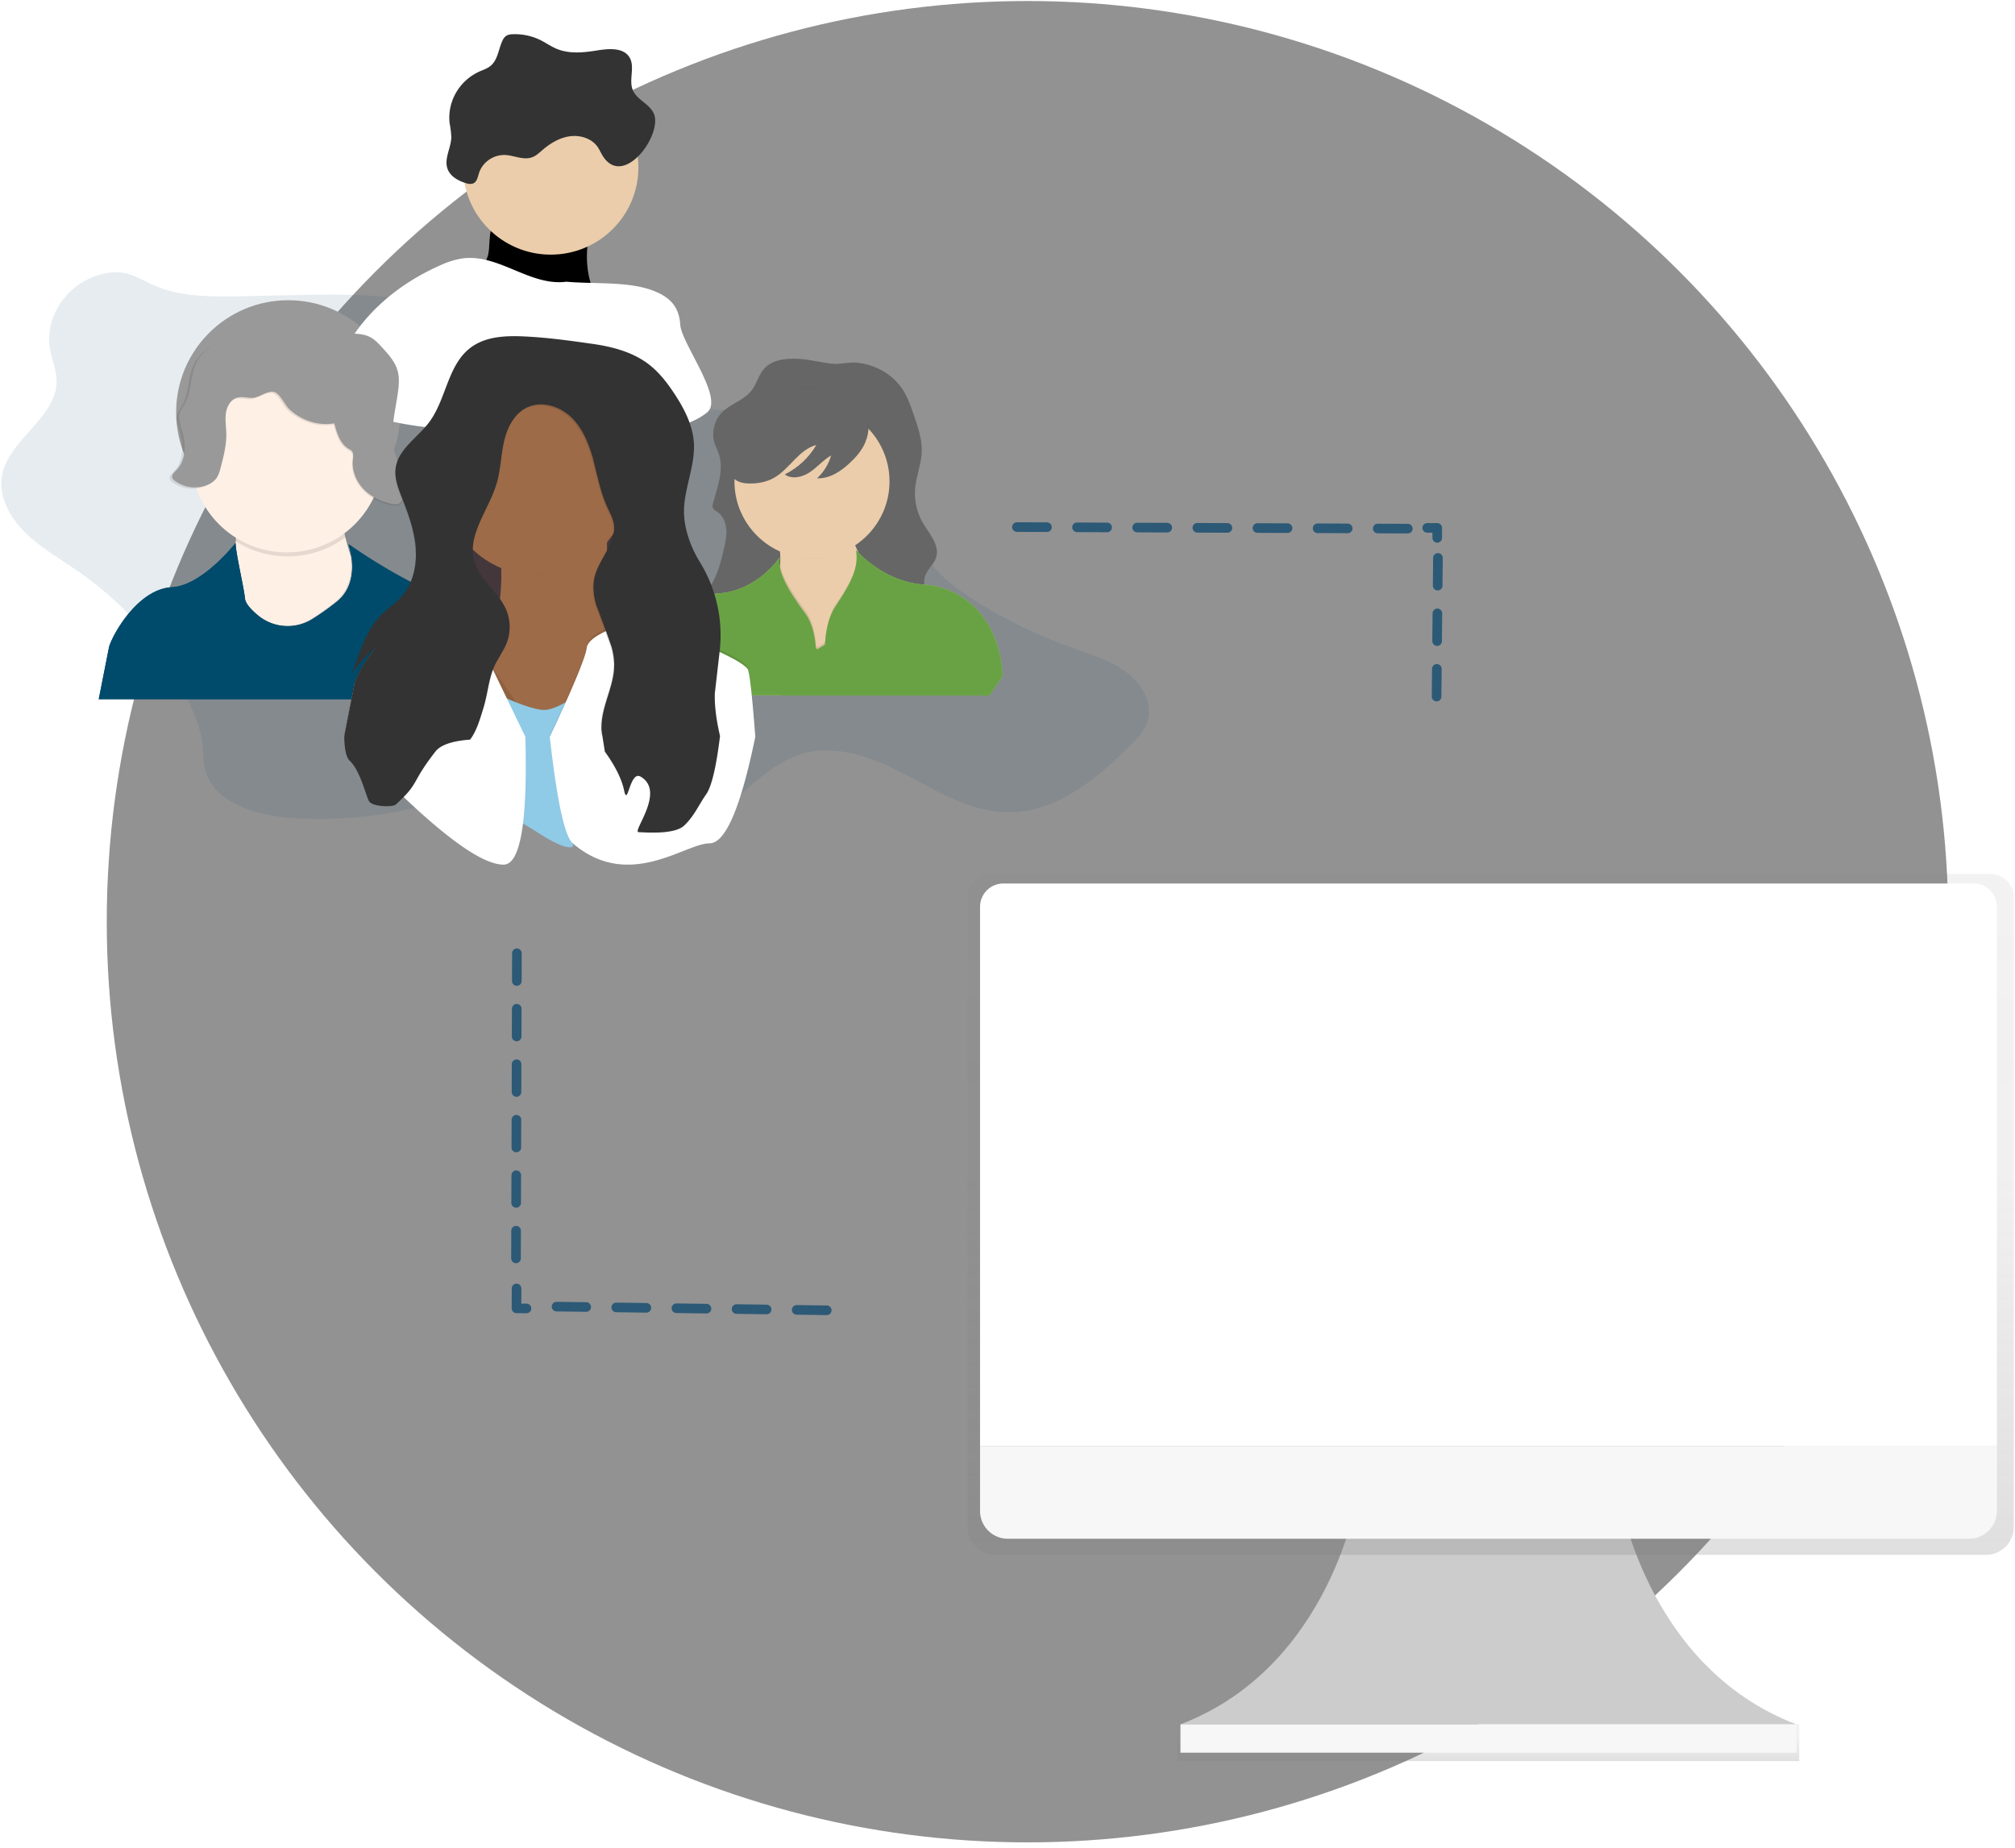 <svg xmlns="http://www.w3.org/2000/svg" xmlns:xlink="http://www.w3.org/1999/xlink" width="302" height="277"><style><![CDATA[.B{opacity:.1}.C{fill:#000}.D{fill-rule:nonzero}.E{fill:#ebcdab}.F{stroke-linecap:round}.G{stroke-linejoin:round}.H{stroke-width:1.44}.I{stroke-dasharray:4.507}.J{stroke-dasharray:4.158}]]></style><defs><circle id="A" cx="138" cy="138" r="138"/><linearGradient x1="49.998%" y1="100%" x2="49.998%" y2="0%" id="B"><stop stop-color="gray" stop-opacity=".25" offset="0%"/><stop stop-color="gray" stop-opacity=".12" offset="54%"/><stop stop-color="gray" stop-opacity=".1" offset="100%"/></linearGradient><linearGradient x1="50%" y1="100%" x2="50%" y2="0%" id="C"><stop stop-color="gray" stop-opacity=".25" offset="0%"/><stop stop-color="gray" stop-opacity=".12" offset="54%"/><stop stop-color="gray" stop-opacity=".1" offset="100%"/></linearGradient><linearGradient x1="45%" y1="82.5%" x2="45%" y2="17.5%" id="D"><stop stop-color="gray" stop-opacity=".25" offset="0%"/><stop stop-color="gray" stop-opacity=".12" offset="54%"/><stop stop-color="gray" stop-opacity=".1" offset="100%"/></linearGradient><linearGradient x1="48%" y1="84%" x2="48%" y2="16%" id="E"><stop stop-color="gray" stop-opacity=".25" offset="0%"/><stop stop-color="gray" stop-opacity=".12" offset="54%"/><stop stop-color="gray" stop-opacity=".1" offset="100%"/></linearGradient><path id="F" d="M138.407 87.61c-6.187-.442-10.1-5.168-10.1-5.168.33 2.214-.206 4.195-3.09 8.447-1.02 1.508-1.455 3.64-1.58 5.755l-1.136.676-.23-.165c-.138-1.908-.57-3.82-1.582-5.186-2.884-3.892-4.167-6.446-3.832-8.473 0 0-3.173 5.067-9.353 5.473s-11.372 4.703-11.87 12.568l1.977 2.676h19.504l-.008.04H148.3l1.985-2.923c-.496-8.586-5.682-13.278-11.87-13.72z"/><path id="G" d="M36.962 38.53a45.85 45.85 0 0 1-21.891 3.877c1.926-1.404 3.16-3.66 3.66-6.023s.308-4.835-.206-7.195a1.2 1.2 0 0 1 .016-.83 1.11 1.11 0 0 1 .875-.426c2.903-.413 11.217-2.207 13.428.334 1.047 1.204.646 3.542 1.03 5.013.158.607 2.178 5.66 3.09 5.25z"/><path id="H" d="M78 104.8H14.8l1.51-7.644c.103-.714 1.303-3.285 3.246-5.518 1.618-1.857 3.753-3.492 6.2-3.62 4.58-.237 9.54-6.62 9.54-6.62h0c.1 1.857 1.27 6.706 1.417 8.297.01.09.028.18.055.27.2.693.958 1.49 1.86 2.248l.054.044a6.97 6.97 0 0 0 8.125.537 36.79 36.79 0 0 0 3.699-2.631c1.685-1.373 2.2-3.222 2.275-4.856.033-1.084-.1-2.167-.395-3.212-.082-.297-.145-.47-.153-.487l.2.084s8.558 6.142 16.398 8.653c.92.295 1.786.73 2.57 1.285.635.453 1.22.972 1.745 1.547 1.06 1.184 1.94 2.517 2.605 3.955A26.87 26.87 0 0 1 78 104.8z"/></defs><g fill="none" fill-rule="evenodd"><g transform="translate(16)"><use fill="#929292" opacity=".138" xlink:href="#A" transform="translate(0 .152)" class="D"/><g stroke="#004069" class="F G H"><g opacity=".7"><path d="M107.91 196.397l-40.5-.55" class="I"/><path d="M62.91 196.122l-1.5-.015.01-2.985"/><path d="M61.337 188.622l.143-48" class="J"/></g><g opacity=".7" transform="matrix(-1 0 0 -1 199.909 104.622)"><path d="M63.5 25.62l-60-.24" class="I"/><path d="M2 25.5l-1.5-.007V24"/><path d="M.397 21L.603 0" class="J"/></g></g><g class="D"><path d="M226.592 223.7s3.862 26.076 26.655 34.768h-92.34c22.793-8.693 26.655-34.768 26.655-34.768h39.03z" fill="#ccc"/><path fill="url(#B)" d="M160.457 258.458h93.2v5.508h-93.2z"/><path fill="#f7f7f7" d="M160.92 258.458h92.327v4.25H160.92z"/><path d="M282.333 131h-149.85c-1.924 0-3.483 1.56-3.483 3.483v94.4a4.17 4.17 0 0 0 4.167 4.167H281.65c1.105 0 2.165-.44 2.946-1.22s1.22-1.84 1.22-2.946v-94.4c0-1.924-1.56-3.483-3.483-3.483z" fill="url(#C)"/><path d="M134.37 132.426H279.8c1.924 0 3.483 1.56 3.483 3.483v80.828H130.886v-80.825c0-.924.366-1.81 1.02-2.465s1.54-1.02 2.464-1.02h0z" fill="#fff"/><path d="M279.116 230.643H135.052a4.17 4.17 0 0 1-4.167-4.167v-9.74h152.397v9.74a4.17 4.17 0 0 1-4.167 4.167h0z" fill="#f7f7f7"/><g fill="#fff"><path d="M138.42 139.256h137.91v68.06H138.42z"/><path opacity=".2" d="M143.875 143.772h132.542v-4.54h-137.91v68.06h5.37z"/></g></g></g><g class="D"><path d="M7.493 52.284c.28 1.627.99 3.2.997 4.845.023 5.378-7.066 8.68-8.15 13.965-.644 3.135 1.025 6.338 3.378 8.677s5.354 4.024 8.117 5.948c7.646 5.332 13.54 12.508 17.028 20.733.698 1.653 1.3 3.357 1.497 5.12.144 1.282.076 2.595.403 3.847 1.293 4.972 7.848 6.9 13.4 7.223 8.926.5 17.862-.863 26.124-4.016 1.858-.712 3.776-1.522 5.77-1.32 1.595.16 3.017.955 4.417 1.677 4.122 2.13 8.508 3.79 13.063 4.95 2.523.64 5.172 1.13 7.75.712 7.74-1.257 11.854-9.898 19.45-11.787 5.254-1.307 10.723.976 15.435 3.483s9.577 5.393 15.017 5.4c7.258.01 13.224-5.047 18.148-9.955 1.033-1.03 2.082-2.108 2.575-3.434 1-2.693-.62-5.718-3.01-7.528s-5.408-2.707-8.29-3.742c-4.883-1.754-9.544-3.994-13.898-6.68-2.818-1.738-5.547-3.705-7.475-6.27-1.658-2.212-2.654-4.775-3.765-7.26-2.437-5.442-5.883-10.972-11.638-13.526-4.7-2.086-10.156-1.852-15.372-1.908-7.685-.078-15.565-.93-22.38-4.2-5.755-2.763-10.48-7.125-16.32-9.737-9.29-4.15-19.908-3.337-29.917-3.18-4.8.076-10.527.517-15.147-.933-3.417-1.073-5.175-3.266-9.1-2.383-5.367 1.204-8.955 6.258-8.097 11.28z" fill="#004069" class="B"/><path d="M34.3 81.565v-.13.13z" fill="url(#D)"/><path d="M34.3 81.168v-.136.136z" fill="url(#E)"/><path d="M119.353 53.782c-1.708-.052-3.6.166-4.762 1.42-.9.96-1.174 2.35-1.99 3.375-1.155 1.458-3.175 1.957-4.455 3.306-1.124 1.213-1.525 2.93-1.056 4.518.177.575.466 1.1.655 1.68.79 2.394-.24 4.943-.88 7.378a1.11 1.11 0 0 0-.036.622c.098.297.41.454.67.63.846.578 1.278 1.624 1.355 2.646s-.153 2.042-.386 3.04c-.617 2.646-1.397 5.495-3.54 7.16-.905.712-2.114 1.29-2.35 2.423-.277 1.328.988 2.457 2.2 3.058 3.56 1.764 7.695 1.79 11.59 2.575 3.43.693 6.852 2.006 10.324 1.557 1.547-.2 3.027-.745 4.49-1.285l9.118-3.368a2.37 2.37 0 0 0 .716-.362c.55-.46.568-1.33.27-1.982s-.842-1.15-1.32-1.685c-1.04-1.168-1.833-2.817-1.265-4.276.377-.963 1.276-1.657 1.594-2.646.59-1.827-1.006-3.538-1.974-5.193-.895-1.534-1.302-3.307-1.164-5.08.152-1.905.93-3.727.987-5.637.053-1.78-.522-3.5-1.1-5.197-.47-1.393-.947-2.803-1.74-4.042-1.5-2.34-4.163-3.8-6.903-4.054-1.293-.115-2.557.306-3.828.142-1.766-.218-3.435-.677-5.234-.73z" fill="#666"/><path d="M121.87 103.006s-10.424-6.427-6.37-13.837c.938-1.713 1.352-3.333 1.437-4.813a10.23 10.23 0 0 0 0-1.171v-.056a12 12 0 0 0-.055-.593c-.483-3.912-3.038-6.46-3.038-6.46s17.3-4.963 14.395-.49c-1.344 2.077-.942 4.114-.042 6.222a20.58 20.58 0 0 0 .302.669c1.04 2.223 2.482 4.525 2.885 7.022.826 5.126-9.514 13.507-9.514 13.507z" class="E"/><path d="M127.97 75.595c-1.318 2.087-.924 4.133-.04 6.25-3.328 2.16-7.527 2.44-11.107.736-.47-3.935-2.978-6.496-2.978-6.496s16.967-4.987 14.125-.49z" class="B C"/><ellipse cx="121.697" cy="72.159" rx="11.62" ry="11.529" class="E"/><path d="M116.98 83.104v-.056l.014-.023a.37.37 0 0 0-.014.079zm4.837 19.902s-10.477-6.437-6.403-13.858c.943-1.715 1.36-3.338 1.445-4.82.238 1.833 1.53 4.1 3.878 7.265 1.02 1.373 1.457 3.293 1.596 5.212l.233.166 1.147-.68c.127-2.122.566-4.267 1.603-5.788 2.725-3.995 3.372-5.993 3.17-8.063 1.045 2.226 2.494 4.532 2.9 7.033.824 5.14-9.57 13.532-9.57 13.532z" class="B C"/><use xlink:href="#F" fill="#a9c47f"/><use xlink:href="#F" fill="#69a244" opacity=".05"/><path d="M129.723 66.22c-.502 1.23-1.394 2.267-2.37 3.18-1.346 1.26-3.04 2.37-4.89 2.285 1.01-.93 1.74-2.116 2.11-3.43-1.168.673-2.05 1.738-3.166 2.497s-2.692 1.15-3.782.358c1.98-.984 3.625-2.52 4.73-4.42-2.648.68-4.007 3.627-6.392 4.95-1.118.62-2.425.854-3.706.827-.91-.02-1.925-.228-2.433-.976-.296-.435-.365-.98-.377-1.506-.055-2.382.926-4.72 2.437-6.573s3.517-3.263 5.662-4.357c.764-.4 1.56-.745 2.4-.87 1.058-.15 2.135.07 3.173.307 1.35.305 2.705.64 3.948 1.242 2.65 1.298 3.81 3.65 2.644 6.486z" class="B C"/><path d="M129.723 66.22c-.502 1.23-1.394 2.267-2.37 3.18-1.346 1.26-3.04 2.37-4.89 2.285 1.01-.93 1.74-2.116 2.11-3.43-1.168.673-2.05 1.738-3.166 2.497s-2.692 1.15-3.782.358c1.98-.984 3.625-2.52 4.73-4.42-2.648.68-4.007 3.627-6.392 4.95-1.118.62-2.425.854-3.706.827-.91-.02-1.925-.228-2.433-.976-.296-.435-.365-.98-.377-1.506-.055-2.382.926-4.72 2.437-6.573s3.517-3.263 5.662-4.357c.764-.4 1.56-.745 2.4-.87 1.058-.15 2.135.07 3.173.307 1.35.305 2.705.64 3.948 1.242 2.65 1.295 3.81 3.65 2.644 6.486z" fill="#666"/><circle fill="#999" cx="43.2" cy="61.8" r="16.8"/><path d="M58.2 94.093s-15.31 3.937-15.7 4.31-12.888 1.03-9.246-6.656c1.338-2.822 1.894-6.656 2.063-10.377l.02-.47c.23-6.238-.588-12.026-.588-12.026s17.743-7.038 16.437 3.657c-.326 2.66-.056 5.333.537 7.846.197.84.43 1.66.687 2.455 2.072 6.41 5.78 11.263 5.78 11.263z" fill="#fff0e5"/><path d="M51.8 80.528a14.56 14.56 0 0 1-16.604.529c.233-6.307-.596-12.16-.596-12.16s17.98-7.116 16.656 3.697c-.33 2.69-.055 5.393.544 7.933z" class="B C"/><circle fill="#fff0e5" cx="43" cy="68.4" r="14.4"/><g transform="matrix(-1 0 0 1 107 5)"><use xlink:href="#G" class="E"/><use xlink:href="#G" class="B C"/><ellipse cx="24.453" cy="20.075" rx="13.135" ry="13.092" class="E"/><path d="M22.116 37.225c5.417.717 10.1-4.188 15.522-3.498a12.3 12.3 0 0 1 3.336 1.022c8.077 3.558 13.863 9.594 15.95 16.634.613 2.127-.51 8.277-26.238 8.277-2.14 0-23.012 2.656-29.685-2.86-2.547-2.106 3.875-10.348 4.044-13.106.16-2.608 1.41-4.324 4.805-5.38 3.584-1.116 8.433-.74 12.267-1.088z" fill="#fff"/><path d="M9 12.06c.595-1.465 2.514-2.07 3.143-3.522.676-1.56-.384-3.547.536-4.983.927-1.447 3.086-1.277 4.806-.998 2.03.33 4.188.552 6.08-.238.842-.35 1.59-.887 2.405-1.294C27.268.38 28.71.073 30.163.132c.328-.007.652.068.94.22.275.194.487.463.6.772.592 1.257.677 2.827 1.75 3.73.515.433 1.183.637 1.8.915 2.942 1.392 4.687 4.435 4.37 7.623-.14.72-.23 1.45-.266 2.183.042 1.6 1.116 3.218.567 4.736-.408 1.128-1.6 1.796-2.77 2.144a1.62 1.62 0 0 1-1.045.052c-.6-.238-.72-.993-.91-1.6-.555-1.627-2.125-2.712-3.876-2.677-1.363.057-2.74.807-4.027.36-.632-.22-1.126-.698-1.63-1.13-1.162-.994-2.536-1.82-4.063-2.032s-3.22.293-4.118 1.52c-.363.496-.583 1.08-.93 1.587-3.113 4.56-8.85-3.314-7.565-6.478z" fill="#333"/></g><path d="M58.2 94.1s-15.31 3.93-15.7 4.3-12.888 1.03-9.246-6.644c1.338-2.817 1.894-6.644 2.063-10.358.143 1.94 1.25 6.642 1.392 8.206.01.09.027.182.054.27.207.695.947 1.497 1.84 2.257l.053.044a6.81 6.81 0 0 0 8.033.538 36.23 36.23 0 0 0 3.657-2.641c1.666-1.378 2.185-3.234 2.25-4.875.027-.787-.036-1.575-.186-2.348C54.49 89.258 58.2 94.1 58.2 94.1z" class="B C"/><use xlink:href="#H" fill="#004069"/><use xlink:href="#H" fill="#004b6b" opacity=".05"/><path d="M50 63.64c.376 1.45.868 3.063 2.16 3.82.173.083.333.192.473.324.318.347.22.888.174 1.358-.165 1.613.527 3.248 1.66 4.405s2.67 1.863 4.253 2.188c.388.08.823.13 1.157-.09.226-.172.392-.41.475-.683.44-1.177.255-2.498-.114-3.7l-1.192-3.573c-.664-2.91.216-5.915.612-8.873.132-.984.208-1.998-.045-2.957-.366-1.4-1.376-2.504-2.35-3.56-.525-.567-1.062-1.145-1.736-1.516-1.988-1.1-4.547-.122-6.67-.915-.85-.318-1.57-.898-2.38-1.306-1.717-.87-3.753-.918-5.635-.522s-3.646 1.2-5.392 2.017l-1.335.606c-1.88.87-3.896 1.854-4.91 3.675-1.078 1.938-.778 4.42-1.856 6.357-.327.58-.783 1.137-.868 1.805-.058.482.1.963.227 1.43.336 1.133.628 2.298.602 3.482s-.402 2.397-1.238 3.23c-.353.35-.825.8-.608 1.25a.94.94 0 0 0 .289.313 5.11 5.11 0 0 0 4.88.725c.634-.242 1.233-.63 1.59-1.204a4.72 4.72 0 0 0 .512-1.346c.457-1.708.917-3.444.88-5.213-.02-1.016-.205-2.04-.058-3.047s.733-2.044 1.7-2.32c.723-.207 1.497.044 2.253.036 1.088-.01 2.422-1.22 3.43-.863.868.308 1.555 1.973 2.273 2.61 1.82 1.63 4.36 2.48 6.774 2.06z" class="B C"/><path d="M50.11 63.446c.372 1.45.86 3.063 2.136 3.82.17.08.325.188.462.316.315.347.22.888.172 1.358-.163 1.613.52 3.248 1.643 4.405s2.64 1.863 4.207 2.188c.384.08.814.13 1.145-.088.223-.172.388-.41.47-.683.436-1.177.252-2.498-.113-3.7l-1.18-3.573c-.657-2.91.213-5.915.605-8.873.13-.984.206-1.998-.044-2.957-.362-1.4-1.36-2.504-2.325-3.56-.52-.567-1.05-1.145-1.717-1.516-1.966-1.1-4.498-.122-6.597-.915-.84-.318-1.554-.898-2.354-1.306-1.7-.87-3.712-.918-5.574-.522s-3.606 1.2-5.333 2.017l-1.304.61c-1.86.87-3.854 1.854-4.855 3.675-1.066 1.938-.77 4.42-1.836 6.357-.323.58-.774 1.137-.86 1.805-.057.482.09.963.225 1.43.332 1.133.62 2.298.595 3.482s-.398 2.397-1.225 3.23c-.35.35-.816.8-.6 1.25.07.125.168.233.286.313a5.01 5.01 0 0 0 4.827.725c.627-.242 1.22-.63 1.574-1.204.236-.42.407-.874.507-1.346.452-1.708.907-3.444.87-5.213-.02-1.016-.203-2.04-.057-3.047s.726-2.044 1.69-2.32c.716-.207 1.48.044 2.228.036 1.076-.01 2.396-1.22 3.393-.863.86.308 1.538 1.973 2.248 2.61 1.79 1.635 4.302 2.487 6.69 2.063z" fill="#999"/><path fill="#463a3e" d="M65.4 69.8h33v28.4h-33z"/><path opacity=".05" d="M65.4 69.8h33v28.4h-33z" class="C"/><path d="M93.8 110.6H65.4c.367-2.07 1.44-4.34 3.528-6.788 1.65-1.923 3-4.086 4.002-6.415l.724-1.87a27.43 27.43 0 0 0 1.274-5.721c0-.055.013-.1.02-.165.146-1.345.206-2.7.177-4.052v-.3c-.1-3.32-.65-6.61-1.63-9.784l-.036-.113-.535-1.52 1.494-.758.078-.038c3.42-1.646 11.52-5.08 15.1-2.633l.058.04c1.25.89 1.92 2.527 1.605 5.25v.032c0 .05-.012.1-.016.145a52.8 52.8 0 0 0-.271 5.651v.3l.014 1.344v.183c.03 1.466.094 2.98.185 4.515a170.96 170.96 0 0 0 .513 6.425l.325 3.02.385 3.244c.493 4.093 1.037 7.666 1.416 10.01z" fill="#9e6b48"/><path d="M91.124 75.314v.032a52.36 52.36 0 0 0-.287 5.779v.29c-3.87 4.527-10.194 6.025-15.66 3.7v-.29a36.94 36.94 0 0 0-1.648-9.852c-.305-.97-.53-1.514-.53-1.514s.558-.305 1.478-.754c3.35-1.632 11.53-5.157 15.058-2.626 1.234.887 1.9 2.515 1.588 5.227z" class="B C"/><circle fill="#9e6b48" cx="80.4" cy="72.4" r="13.8"/><path d="M80.6 110h-29l1.49-7.72c.1-.72 1.284-3.318 3.2-5.572a13.97 13.97 0 0 1 8.654-3.106c5.546-.084 7.16 1.848 7.598 3.276.153.48.192.987.114 1.484L80.6 110z" class="B C"/></g><path d="M75.4 104.45c3.135 1.396 5.263 2.048 6.386 1.954S84.58 105.51 86.8 104c-1.577 11.853-1.893 19.362-.95 22.527.185.62-.47.464-.81.433-.735-.066-2.414-.874-3.714-1.71-.79-.508-2.075-1.296-3.858-2.365L75.4 104.45z" fill="#8fcae7"/><g class="D"><path d="M78.737 110.425c.35 12.784-.74 19.175-3.264 19.175-3.963 0-11.92-6.392-23.872-19.175l1.5-7.73c.102-.722 1.292-3.323 3.22-5.58 2.477-1.988 5.544-3.083 8.713-3.1 5.584-.084 7.21 1.85 7.65 3.28a3.22 3.22 0 0 1 .115 1.486l1.057 1.54 4.883 10.115z" fill="#fff"/><path d="M113.2 110.2H82.4c1.47-3.14 5.318-11.51 5.532-13.447.082-.75.877-1.452 1.93-2.05.332-.19.674-.365 1.025-.52l.064-.03a9.87 9.87 0 0 1 .585-.237 11.68 11.68 0 0 1 8.24.065c2.528.966 5.782 2.267 8.315 3.486l.02.01c.65.314 1.256.62 1.8.915 1.067.588 1.846 1.126 2.145 1.555.137.198.29 1.088.455 2.47.22 1.868.463 4.64.698 7.78z" class="B C"/><path d="M113.2 110.448c-2.192 10.64-4.48 15.96-6.867 15.96-3.662 0-12.074 7.18-20.485 0-1.22-1.04-2.37-6.36-3.45-15.96 1.47-3.112 5.318-11.408 5.532-13.327.082-.743.877-1.44 1.93-2.03.332-.19.674-.36 1.025-.515l.064-.03a9.92 9.92 0 0 1 .585-.235 11.78 11.78 0 0 1 8.24.065c2.528.957 5.782 2.247 8.315 3.454l.02.01c.65.31 1.256.615 1.8.907 1.067.583 1.846 1.115 2.145 1.542.137.196.29 1.078.455 2.447.223 1.85.463 4.6.698 7.712z" fill="#fff"/><path d="M107.8 95.18l-.036 1.326-.05.647-.045.463-.02.178-.718 6.266v.297c-.01 1.97.31 3.912.74 5.845h-17.62l-.04-1.073c0-.32.02-.64.053-.963.27-2.645 1.623-5.12 1.826-7.748l.01-.12.017-.593v-.053c-.022-.87-.156-1.73-.398-2.566l-.034-.125-.862-2.442-.063-.16-1.32-3.57a9.5 9.5 0 0 1-.415-2.73l.023-.496.047-.407a6.37 6.37 0 0 1 .126-.634c.287-1.132.9-2.194 1.488-3.246h0c.653-1.17 1.277-2.33 1.39-3.56.014-.156.02-.312.016-.468h0c-.004-.2-.024-.402-.057-.6-.15-.874-.6-1.66-.97-2.465l-.11-.247c0-.013-.01-.026-.016-.04-.718-1.66-1.134-3.43-1.572-5.19l-.057-.227-.336-1.293c-.643-2.35-1.56-4.725-3.303-6.422s-4.523-2.556-6.706-1.476c-1.888.94-2.91 3.047-3.372 5.105s-.498 4.205-1.097 6.228l-.144.44-.078.226c-.257.733-.574 1.458-.916 2.18l-.036.076c-1.09 2.323-2.36 4.606-2.4 6.94v.218c.007.555.092 1.106.25 1.638.287.957.807 1.792 1.413 2.586l.368.464 1.85 2.248a9.09 9.09 0 0 1 1.096 1.829 6.68 6.68 0 0 1 .029 5.158 9.69 9.69 0 0 1-.559 1.101L74.1 99.647l-.287.68c-.718 1.85-.873 3.898-1.46 5.807a13.19 13.19 0 0 1-2.086 4.065H51.6l1.462-7.503c.102-.718 1.292-3.304 3.22-5.55l-.47.386a15.98 15.98 0 0 0-3.126 3.6l.128-.39.836-2.33c.836-2.2 1.766-4.464 3.432-6.14.94-.945 2.085-1.674 2.98-2.66 1.58-1.737 2.233-4.144 2.214-6.503l-.026-.73c-.17-2.586-1.054-5.062-2-7.47-.514-1.293-1.06-2.652-1.035-4.023.002-.192.015-.384.042-.575.395-2.84 3.267-4.542 4.99-6.833 2.565-3.41 2.75-8.477 6.116-11.094 2.585-2.01 6.174-1.888 9.438-1.67 3.036.204 5.775.6 8.788 1.022s6.07 1.215 8.486 3.073c1.56 1.198 2.778 2.786 3.86 4.43 1.447 2.204 2.712 4.638 2.886 7.268a8.18 8.18 0 0 1 .02.56c.03 3.075-1.304 6.054-1.48 9.142a10.8 10.8 0 0 0-.014.431c-.001.008-.001.015 0 .023-.032 2.677.995 5.487 2.392 7.758 1.985 3.237 3.047 6.956 3.07 10.754h0z" class="B C"/><path d="M107.964 96.413l-.05.648-.065.642-.72 6.28v.485c.01 1.975.344 3.922.785 5.86-.573 4.68-1.27 7.596-2.088 8.75-1.088 1.533-1.785 3.262-3.3 4.676s-5.985.982-6.8.982c-1.093 0 4.1-6.072.3-8.32-1.656-.98-1.94 4.67-2.48 2.088-.36-1.722-1.328-3.675-2.902-5.86-.033-.36-.497-3.038-.5-3.394-.004-.385.014-.77.053-1.152.272-2.652 1.627-5.133 1.832-7.767l.026-.576v-.135c-.018-.932-.163-1.858-.43-2.75l-.864-2.448-1.4-3.745a9.74 9.74 0 0 1-.416-2.554c-.004-.23.004-.458.023-.686l.048-.408c.03-.214.074-.426.127-.635.288-1.135.903-2.2 1.492-3.254.657-1.175 1.284-2.34 1.395-3.575l.016-.288c.007-.265-.012-.53-.058-.79-.15-.876-.602-1.664-.972-2.472l-.11-.248c-.73-1.674-1.152-3.457-1.593-5.243L88.95 69c-.645-2.356-1.564-4.737-3.312-6.438s-4.53-2.545-6.72-1.456c-1.893.943-2.92 3.055-3.38 5.117s-.5 4.216-1.1 6.244l-.217.668c-.268.76-.602 1.512-.953 2.26-1.125 2.39-2.433 4.74-2.406 7.147v.03a6.04 6.04 0 0 0 .251 1.642c.288.96.81 1.796 1.417 2.593l.37.465 1.855 2.254a9.11 9.11 0 0 1 1.099 1.833c.702 1.65.712 3.513.03 5.17-.163.38-.35.748-.56 1.103l-1.1 1.927-.288.68c-.72 1.855-.875 3.908-1.463 5.822-.48 1.545-1.022 3.527-2.022 4.8-2.69.203-4.418.797-5.187 1.782-3.8 4.882-2.266 4.594-5.953 7.955-.433.395-3.48.368-4-.506-.49-.84-1.297-4.56-2.888-6.054-.53-.498-.807-1.736-.83-3.714l1.503-7.708c.094-.658 1.103-2.88 2.76-4.988l.47-.576c-1.354 1.07-2.528 2.35-3.476 3.794l-.128.202.968-2.725c.838-2.215 1.77-4.475 3.44-6.154.943-.948 2.09-1.678 2.99-2.667 1.538-1.695 2.203-4.033 2.22-6.337l-.026-.92c-.17-2.593-1.057-5.074-2.016-7.5-.49-1.242-1.008-2.535-1.038-3.85a4.68 4.68 0 0 1 .042-.759c.397-2.832 3.277-4.53 5.007-6.834 2.572-3.418 2.76-8.498 6.133-11.122 2.592-2.016 6.192-1.893 9.465-1.674 3.044.205 5.79.6 8.812 1.024s6.09 1.217 8.51 3.074c1.565 1.208 2.786 2.793 3.87 4.443 1.45 2.21 2.72 4.65 2.894 7.286a8.91 8.91 0 0 1 .02.75c-.024 3.015-1.312 5.944-1.485 8.977-.012.205-.017.408-.014.614-.001.008-.001.015 0 .023.017 2.627 1.03 5.367 2.4 7.586A20.87 20.87 0 0 1 108 95.272c0 .38-.015.762-.036 1.14z" fill="#333"/></g></g></svg>